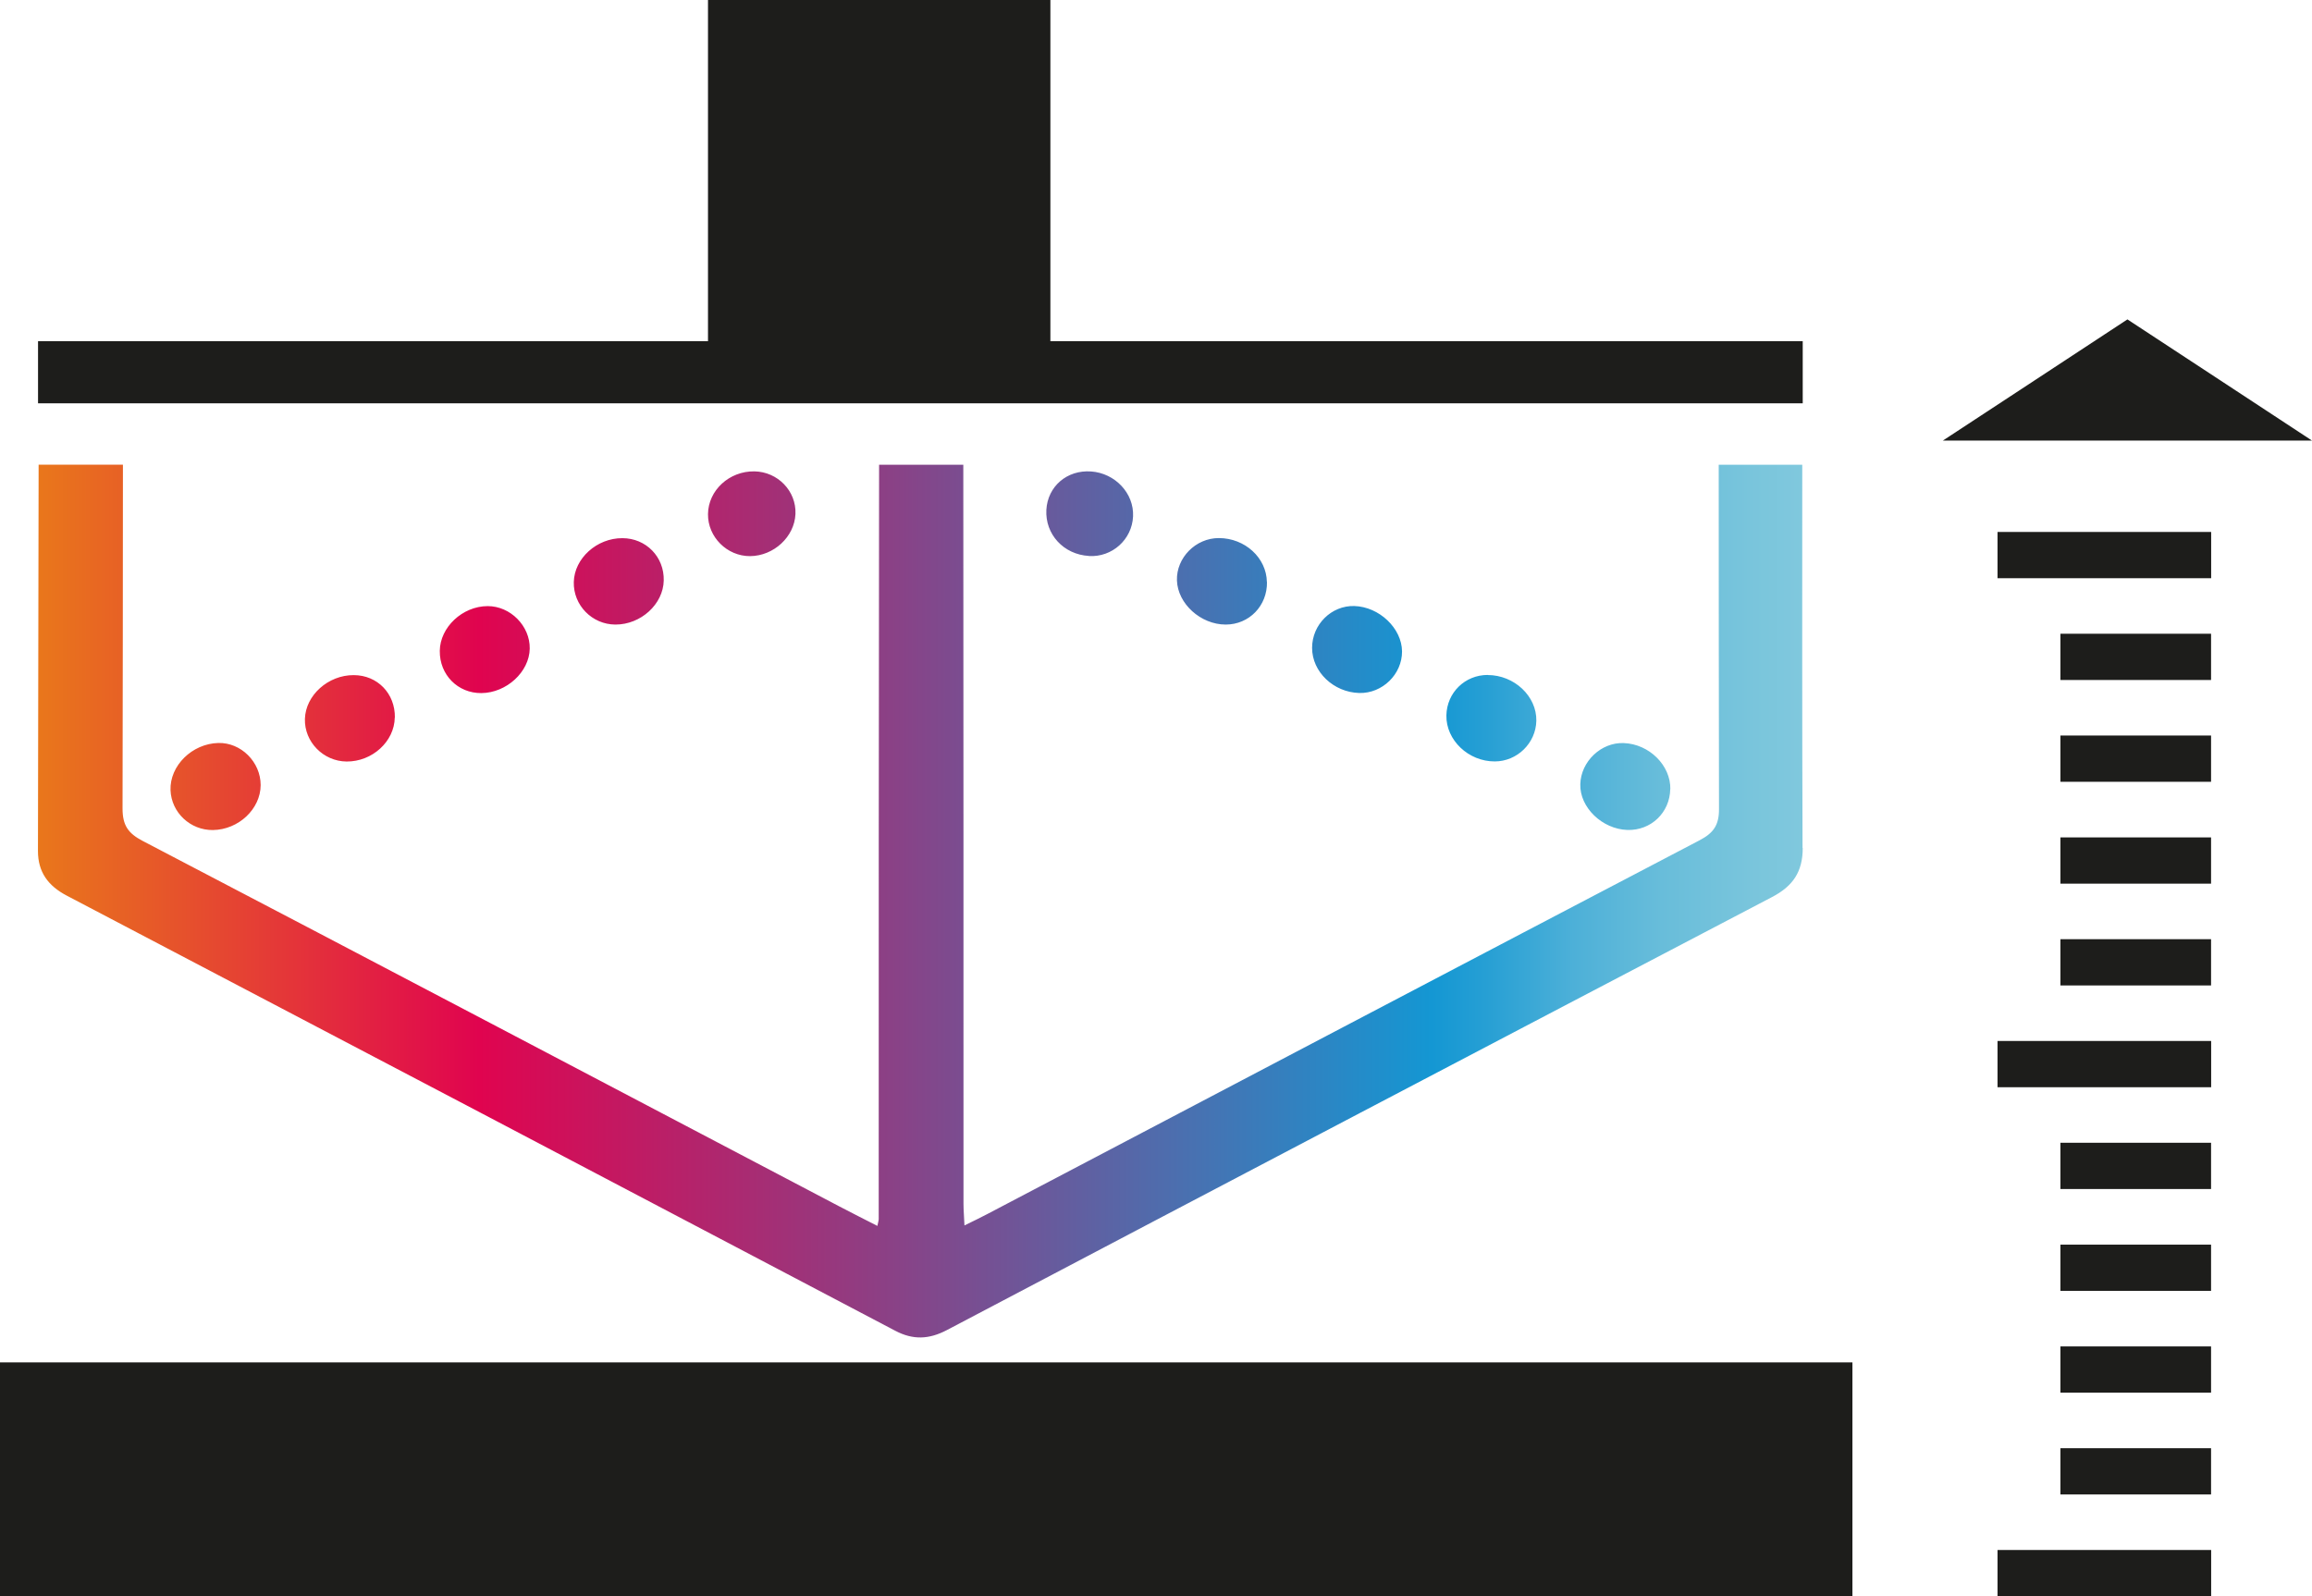 <?xml version="1.0" encoding="UTF-8"?><svg id="Capa_2" xmlns="http://www.w3.org/2000/svg" xmlns:xlink="http://www.w3.org/1999/xlink" viewBox="0 0 241.88 167.03"><defs><style>.cls-1{fill:#1d1d1b;}.cls-2{fill:url(#Degradado_sin_nombre_5);}</style><linearGradient id="Degradado_sin_nombre_5" x1="3.98" y1="94.29" x2="188.6" y2="94.29" gradientUnits="userSpaceOnUse"><stop offset="0" stop-color="#e9771b"/><stop offset=".25" stop-color="#e0044f"/><stop offset=".44" stop-color="#9b357b"/><stop offset=".79" stop-color="#1497d3"/><stop offset=".82" stop-color="#269fd4"/><stop offset=".87" stop-color="#4db0d8"/><stop offset=".92" stop-color="#68bdda"/><stop offset=".97" stop-color="#79c5dc"/><stop offset="1" stop-color="#80c8dd"/></linearGradient></defs><g id="_ÎÓÈ_1"><path class="cls-2" d="m78.92,49.32c2.45.04,4.4,2.06,4.3,4.46-.1,2.38-2.26,4.39-4.75,4.41-2.41.01-4.43-2.01-4.4-4.4.03-2.49,2.23-4.51,4.85-4.47Zm35,8.86c2.43.14,4.51-1.72,4.62-4.15.11-2.41-1.87-4.52-4.39-4.7-2.52-.18-4.54,1.56-4.68,4.01-.14,2.56,1.8,4.68,4.45,4.83Zm-86.65,23.97c0-2.42-2.05-4.47-4.43-4.41-2.75.07-5.09,2.38-5,4.94.09,2.34,2.07,4.2,4.44,4.17,2.68-.04,4.98-2.2,4.99-4.7Zm42.17-21.41c-.05,2.48-2.4,4.62-5.06,4.61-2.44-.01-4.41-2.03-4.35-4.45.06-2.48,2.41-4.6,5.08-4.59,2.48,0,4.39,1.96,4.33,4.43Zm-23.43,7.36c.03-2.47,2.37-4.67,5-4.68,2.38-.01,4.45,2.07,4.41,4.45-.04,2.43-2.43,4.63-5.06,4.65-2.47.02-4.38-1.92-4.35-4.41Zm-4.71,6.98c-.04,2.51-2.36,4.62-5.04,4.6-2.44-.02-4.43-2.06-4.36-4.46.07-2.47,2.43-4.59,5.1-4.58,2.49,0,4.35,1.93,4.31,4.44Zm91.25-14.18c.04,2.48-1.86,4.45-4.32,4.45-2.61,0-5.02-2.18-5.1-4.62-.07-2.37,1.96-4.43,4.38-4.43,2.73,0,4.99,2.06,5.03,4.6Zm23.09,9.73c2.78,0,5.14,2.22,5.09,4.79-.05,2.34-2.01,4.25-4.35,4.25-2.75.01-5.11-2.23-5.06-4.82.05-2.38,1.94-4.23,4.33-4.23Zm-18.37-2.84c0-2.45,2.03-4.45,4.42-4.38,2.61.08,4.97,2.33,4.99,4.75.01,2.39-2.06,4.41-4.47,4.35-2.69-.07-4.94-2.21-4.94-4.72Zm37.47,14.77c-.04,2.47-2.02,4.36-4.49,4.28-2.64-.09-4.99-2.37-4.92-4.78.06-2.39,2.19-4.41,4.55-4.31,2.66.1,4.91,2.33,4.87,4.82Zm13.86,6.16c0,2.51-1.03,4-3.21,5.14-28.8,15.07-57.57,30.17-86.33,45.31-1.87.98-3.54,1.05-5.4.07-28.88-15.2-57.77-30.38-86.68-45.53-1.96-1.03-3.01-2.47-3.01-4.67.02-13.47.05-26.95.07-40.42h8.82c0,11.99-.02,23.98-.04,35.97,0,1.77.58,2.6,2.11,3.4,24.33,12.71,48.62,25.5,72.92,38.26,1.25.66,2.52,1.29,3.94,2.02.09-.44.14-.58.14-.71,0-26.31,0-52.62.04-78.93h8.81c.02,25.77.02,51.54.02,77.31,0,.66.06,1.32.1,2.28.96-.47,1.67-.81,2.37-1.18,24.84-13.05,49.68-26.11,74.54-39.12,1.45-.76,2.04-1.58,2.03-3.27-.02-12.01-.03-24.01-.03-36.02h8.74c0,13.36-.02,26.73.03,40.09Z"/><rect class="cls-1" x="3.98" y="35.7" width="184.62" height="6.5"/><rect class="cls-1" x="74.07" width="35.82" height="35.82"/><rect class="cls-1" y="142.55" width="193.8" height="24.47"/><rect class="cls-1" x="208.98" y="55.66" width="22.35" height="4.84"/><rect class="cls-1" x="215.56" y="66.31" width="15.76" height="4.84"/><rect class="cls-1" x="215.56" y="76.96" width="15.76" height="4.84"/><rect class="cls-1" x="215.56" y="87.62" width="15.76" height="4.84"/><rect class="cls-1" x="215.56" y="98.27" width="15.76" height="4.84"/><rect class="cls-1" x="208.98" y="108.92" width="22.35" height="4.84"/><rect class="cls-1" x="208.98" y="162.18" width="22.35" height="4.84"/><rect class="cls-1" x="215.56" y="119.57" width="15.76" height="4.84"/><rect class="cls-1" x="215.56" y="130.23" width="15.76" height="4.84"/><rect class="cls-1" x="215.56" y="140.88" width="15.76" height="4.84"/><rect class="cls-1" x="215.56" y="151.53" width="15.76" height="4.84"/><polygon class="cls-1" points="222.57 46.1 203.26 46.1 212.92 39.76 222.57 33.42 232.23 39.76 241.88 46.1 222.57 46.1"/></g></svg>